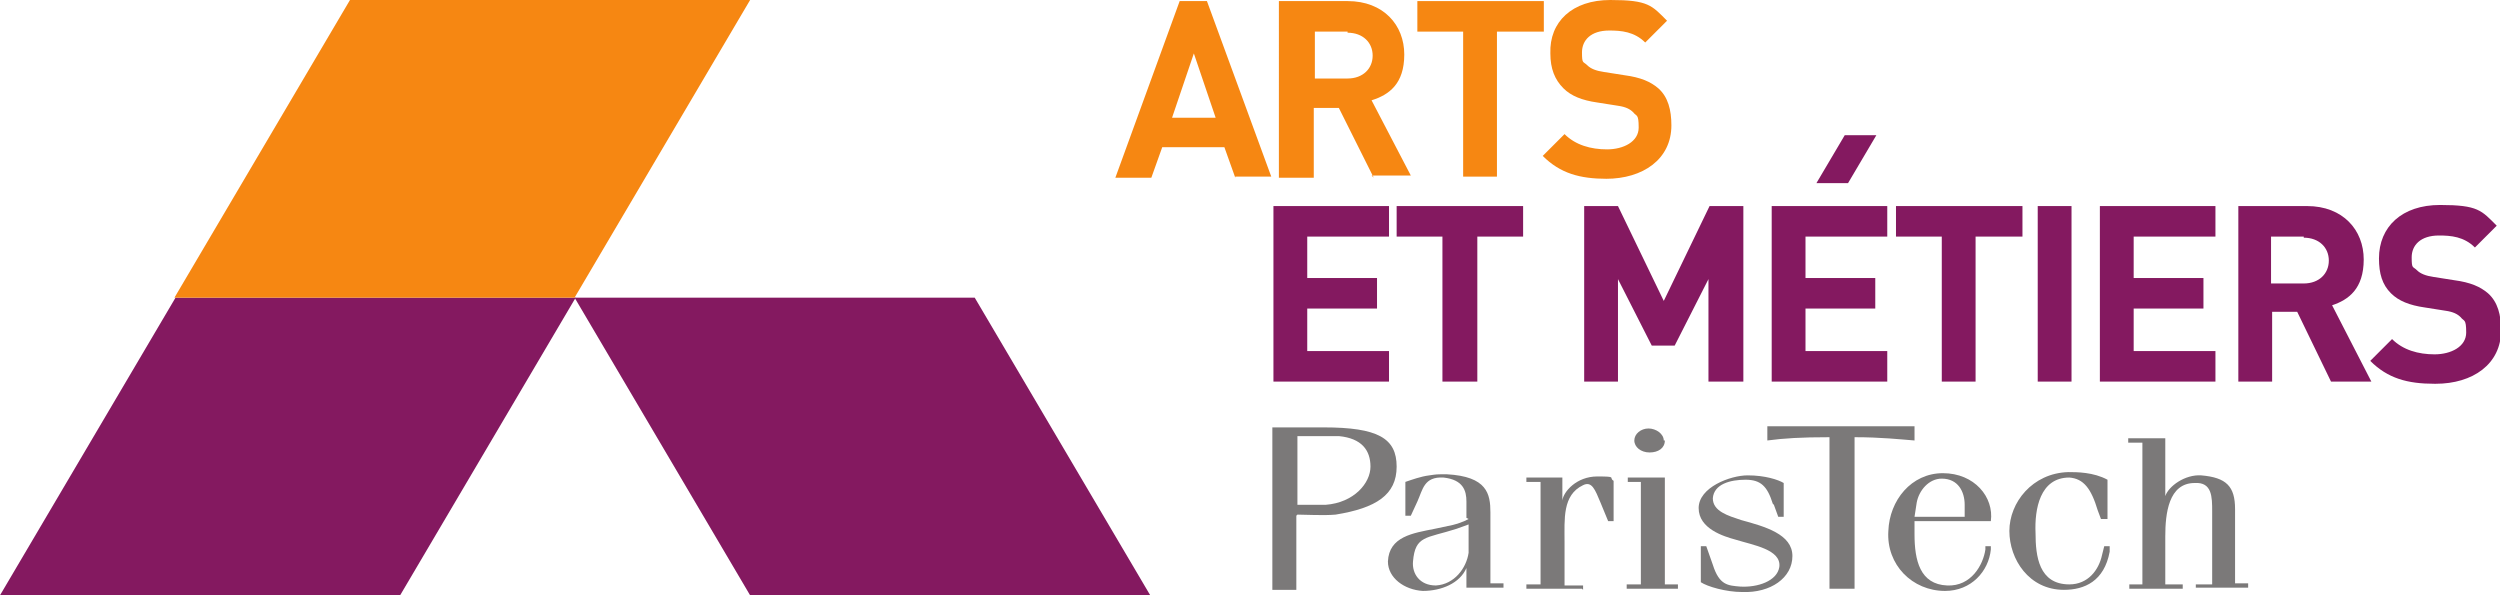 <?xml version="1.0" encoding="UTF-8"?>
<svg xmlns="http://www.w3.org/2000/svg" version="1.1" xmlns:cc="http://creativecommons.org/ns#" xmlns:dc="http://purl.org/dc/elements/1.1/" xmlns:inkscape="http://www.inkscape.org/namespaces/inkscape" xmlns:rdf="http://www.w3.org/1999/02/22-rdf-syntax-ns#" xmlns:sodipodi="http://sodipodi.sourceforge.net/DTD/sodipodi-0.dtd" xmlns:svg="http://www.w3.org/2000/svg" viewBox="0 0 229.3 54.6">
  <!-- Generator: Adobe Illustrator 29.3.1, SVG Export Plug-In . SVG Version: 2.1.0 Build 151)  -->
  <defs>
    <style>
      .st0 {
        fill: #f68712;
      }

      .st1 {
        fill: #841960;
      }

      .st2 {
        fill: #7b7979;
      }
    </style>
  </defs>
  <g id="svg8858" inkscape:version="0.92.2 (5c3e80d, 2017-08-06)">
    <sodipodi:namedview id="base" bordercolor="#666666" borderopacity="1.0" fit-margin-bottom="5" fit-margin-left="5" fit-margin-right="5" fit-margin-top="5" inkscape:current-layer="layer1" inkscape:cx="80.335274" inkscape:cy="3.1342625" inkscape:document-units="mm" inkscape:pageopacity="0.0" inkscape:pageshadow="2" inkscape:window-height="837" inkscape:window-maximized="1" inkscape:window-width="1600" inkscape:window-x="-8" inkscape:window-y="-8" inkscape:zoom="3.959798" pagecolor="#ffffff" showgrid="false" units="px"/>
    <g id="layer1" inkscape:groupmode="layer" inkscape:label="Calque 1">
      <path id="path8632" class="st0" d="M113.3,16.3l-1-2.8h-5.7l-1,2.8h-3.3L108.2.1h2.5l5.9,16.1h-3.3ZM109.5,4.9l-2,5.9h4l-2-5.9" inkscape:connector-curvature="0"/>
      <path id="path8636" class="st0" d="M126,16.3l-3.2-6.4h-2.3v6.4h-3.2V.1h6.3c3.3,0,5.2,2.2,5.2,4.9s-1.4,3.7-3,4.2l3.6,6.9h-3.6ZM123.6,2.9h-3v4.3h3c1.4,0,2.3-.9,2.3-2.1s-.9-2.1-2.3-2.1" inkscape:connector-curvature="0"/>
      <path id="path8640" class="st0" d="M137.3,2.9v13.3h-3.1V2.9h-4.2V.1h11.6v2.8h-4.2" inkscape:connector-curvature="0"/>
      <path id="path8644" class="st0" d="M147.4,16.4c-2.5,0-4.3-.5-5.9-2.1l2-2c1,1,2.4,1.4,3.9,1.4s2.9-.7,2.9-2-.2-1-.5-1.4c-.3-.3-.7-.5-1.4-.6l-1.9-.3c-1.4-.2-2.4-.6-3.1-1.3-.8-.8-1.2-1.8-1.2-3.2C142.1,2,144.2,0,147.7,0s3.8.5,5.2,1.9l-2,2c-1-1-2.2-1.1-3.3-1.1-1.7,0-2.5.9-2.5,2s.1.8.5,1.2c.3.3.8.5,1.5.6l1.9.3c1.5.2,2.4.6,3.1,1.2.9.8,1.2,2,1.2,3.4,0,3.1-2.6,4.9-6,4.9" inkscape:connector-curvature="0"/>
      <path id="path8648" class="st1" d="M116.8,35v-16.1h10.6v2.8h-7.5v3.8h6.4v2.8h-6.4v3.9h7.5v2.8h-10.6" inkscape:connector-curvature="0"/>
      <path id="path8652" class="st1" d="M135.5,21.7v13.3h-3.2v-13.3h-4.2v-2.8h11.6v2.8h-4.2" inkscape:connector-curvature="0"/>
      <path id="path8656" class="st1" d="M156.7,35v-9.4l-3.1,6.1h-2.1l-3.1-6.1v9.4h-3.1v-16.1h3.1l4.2,8.7,4.2-8.7h3.1v16.1h-3.1" inkscape:connector-curvature="0"/>
      <path id="path8660" class="st1" d="M162.5,35v-16.1h10.6v2.8h-7.5v3.8h6.4v2.8h-6.4v3.9h7.5v2.8h-10.6" inkscape:connector-curvature="0"/>
      <path id="path8664" class="st1" d="M181.2,21.7v13.3h-3.1v-13.3h-4.2v-2.8h11.6v2.8h-4.2" inkscape:connector-curvature="0"/>
      <path id="path8666" class="st1" d="M186.9,35h3.1v-16.1h-3.1v16.1Z" inkscape:connector-curvature="0"/>
      <path id="path8670" class="st1" d="M192.6,35v-16.1h10.6v2.8h-7.5v3.8h6.4v2.8h-6.4v3.9h7.5v2.8h-10.6" inkscape:connector-curvature="0"/>
      <path id="path8674" class="st1" d="M213.8,35l-3.1-6.4h-2.3v6.4h-3.1v-16.1h6.3c3.3,0,5.2,2.2,5.2,4.9s-1.4,3.7-2.9,4.2l3.6,7h-3.6ZM211.3,21.7h-3v4.3h3c1.4,0,2.3-.9,2.3-2.1s-.9-2.1-2.3-2.1" inkscape:connector-curvature="0"/>
      <path id="path8678" class="st1" d="M223.3,35.2c-2.5,0-4.3-.5-5.9-2.1l2-2c1,1,2.4,1.4,3.9,1.4s2.9-.7,2.9-2-.2-1-.5-1.4c-.3-.3-.7-.5-1.4-.6l-1.9-.3c-1.4-.2-2.4-.6-3.1-1.3-.8-.8-1.1-1.8-1.1-3.2,0-2.9,2.1-4.9,5.6-4.9s3.8.5,5.2,1.9l-2,2c-1-1-2.2-1.1-3.3-1.1-1.7,0-2.5.9-2.5,2s.1.8.5,1.2c.3.3.8.5,1.5.6l1.9.3c1.5.2,2.4.6,3.1,1.2.9.8,1.2,2,1.2,3.4,0,3.1-2.6,4.9-6,4.9" inkscape:connector-curvature="0"/>
      <path id="path8682" class="st1" d="M169.2,12.4l-1.3,2.2-1.3,2.2h2.9s2.6-4.4,2.6-4.4h-2.9" inkscape:connector-curvature="0"/>
      <path id="path8686" class="st1" d="M89.4,27.3h-36.7s16.1,27.3,16.1,27.3h36.7s-16.1-27.3-16.1-27.3" inkscape:connector-curvature="0"/>
      <path id="path8690" class="st1" d="M16.1,27.3h36.7s-16.1,27.3-16.1,27.3H0s16.1-27.3,16.1-27.3" inkscape:connector-curvature="0"/>
      <path id="path8694" class="st0" d="M52.7,27.3L68.8,0h-36.7s-16.1,27.3-16.1,27.3h36.7" inkscape:connector-curvature="0"/>
      <path id="path8698" class="st2" d="M119,40c.8,0,2.6,0,3.8,0,2.1.2,2.9,1.3,2.9,2.8s-1.5,3.3-4.1,3.5c-.9,0-1.9,0-2.6,0v-6.3ZM119,47.2c.7,0,2.4.1,3.5,0,3.7-.6,5.6-1.8,5.6-4.4s-1.7-3.6-6.7-3.6h-4.7v14.9c.4,0,.8,0,1.1,0s.7,0,1.1,0v-6.8" inkscape:connector-curvature="0"/>
      <path id="path8702" class="st2" d="M134.7,49.1c0,.6,0,1,0,1.6-.2,1.4-1.3,2.9-3,3-1.5,0-2.2-1.1-2.1-2.2.2-2.4,1.2-2.1,4-3l1.1-.4v1ZM134.7,47.6l-.4.2c-1,.4-.9.3-2.7.7-2,.4-4.2.7-4.3,3,0,1.5,1.5,2.6,3.2,2.7,1.7,0,3.4-.7,4-2.1v1.8h3.4v-.4h-1.2v-6.5c0-1.7-.3-3.3-4-3.5-1,0-.9,0-1.6.1-.8.1-1.6.4-2.2.6v3.1h.5l.6-1.3c.5-1.1.6-2.3,2.4-2.2,1.8.2,2.1,1.2,2.1,2.2v1.5" inkscape:connector-curvature="0"/>
      <path id="path8706" class="st2" d="M145.1,54h-5.1v-.4h1.3v-9.4h-1.3v-.4h3.3v2.1c.1-.8,1.3-2.2,3.2-2.2s1,.1,1.5.4v3.7h-.5l-.7-1.7c-.5-1.2-.8-2-1.6-1.6-1.9.9-1.7,3.1-1.7,5.2v4h1.7v.4" inkscape:connector-curvature="0"/>
      <path id="path8710" class="st2" d="M149.2,54v-.4h1.3v-9.4h-1.2v-.4h3.4v9.8h1.2v.4h-4.6" inkscape:connector-curvature="0"/>
      <path id="path8714" class="st2" d="M162.6,46.2c-.5-1.6-1.1-2.2-2.5-2.2s-2.9.4-3,1.7c0,1.2,1.4,1.6,2.6,2,2.2.6,4.7,1.3,4.7,3.3,0,2-2,3.4-4.6,3.3-1.5,0-3.2-.5-3.8-.9v-3.3h.5l.6,1.7c.6,1.9,1.4,1.9,2.5,2,1.6.1,3.4-.5,3.6-1.8.2-1.6-2.4-2-4-2.5-1.1-.3-3.4-1-3.4-2.9s2.9-3,4.5-3,2.8.4,3.3.7v3.1h-.5l-.4-1.1" inkscape:connector-curvature="0"/>
      <path id="path8718" class="st2" d="M170,54c-.4,0-.8,0-1.1,0s-.8,0-1.1,0v-13.9c-2.6,0-4.2.1-5.7.3,0-.2,0-.4,0-.7s0-.4,0-.6h13.5c0,.2,0,.4,0,.6s0,.4,0,.7c-1.3-.1-3.1-.3-5.5-.3v13.9" inkscape:connector-curvature="0"/>
      <path id="path8722" class="st2" d="M175.8,46.1c.2-1.1,1.1-2.2,2.3-2.2,1.5,0,2.1,1.2,2.1,2.4v1.1s-4.6,0-4.6,0l.2-1.3ZM182.6,50.1h-.5v.3c-.2,1.4-1.3,3.4-3.5,3.3-2.5-.1-3-2.3-3-4.7v-1.2h7c.3-2.2-1.5-4.4-4.4-4.4-2.9,0-4.9,2.5-5,5.3-.2,3.1,2.2,5.5,5.2,5.5,2.4,0,4-1.8,4.2-3.8v-.3" inkscape:connector-curvature="0"/>
      <path id="path8726" class="st2" d="M192.7,47.6l-.3-.8c-.6-2-1.3-2.9-2.6-3-2.7,0-3.2,2.9-3.1,5.1,0,2.1.3,4.7,3.1,4.7,1.7,0,2.7-1.3,3-2.7l.2-.8h.5v.5c-.5,2.7-2.3,3.5-4.2,3.5-3.2,0-5-2.8-5-5.4s2.1-5.3,5.4-5.4c.8,0,2.3,0,3.6.7v3.6h-.5" inkscape:connector-curvature="0"/>
      <path id="path8730" class="st2" d="M201.4,54v-.4h1.5v-6.7c0-1.3,0-2.7-1.6-2.6-2.4,0-2.7,2.8-2.7,4.9v4.4h1.6v.4h-4.9v-.4h1.2v-13h-1.3v-.4h3.4v5.3c.3-.9,1.8-2,3.3-1.9,2.3.2,3.1,1,3.1,3.1v6.8h1.2v.4h-4.8" inkscape:connector-curvature="0"/>
      <path id="path8734" class="st2" d="M152.7,40.4c0,.7-.6,1.1-1.4,1.1s-1.4-.5-1.4-1.1.6-1.1,1.3-1.1,1.4.5,1.4,1.1" inkscape:connector-curvature="0"/>
    </g>
  </g>
</svg>